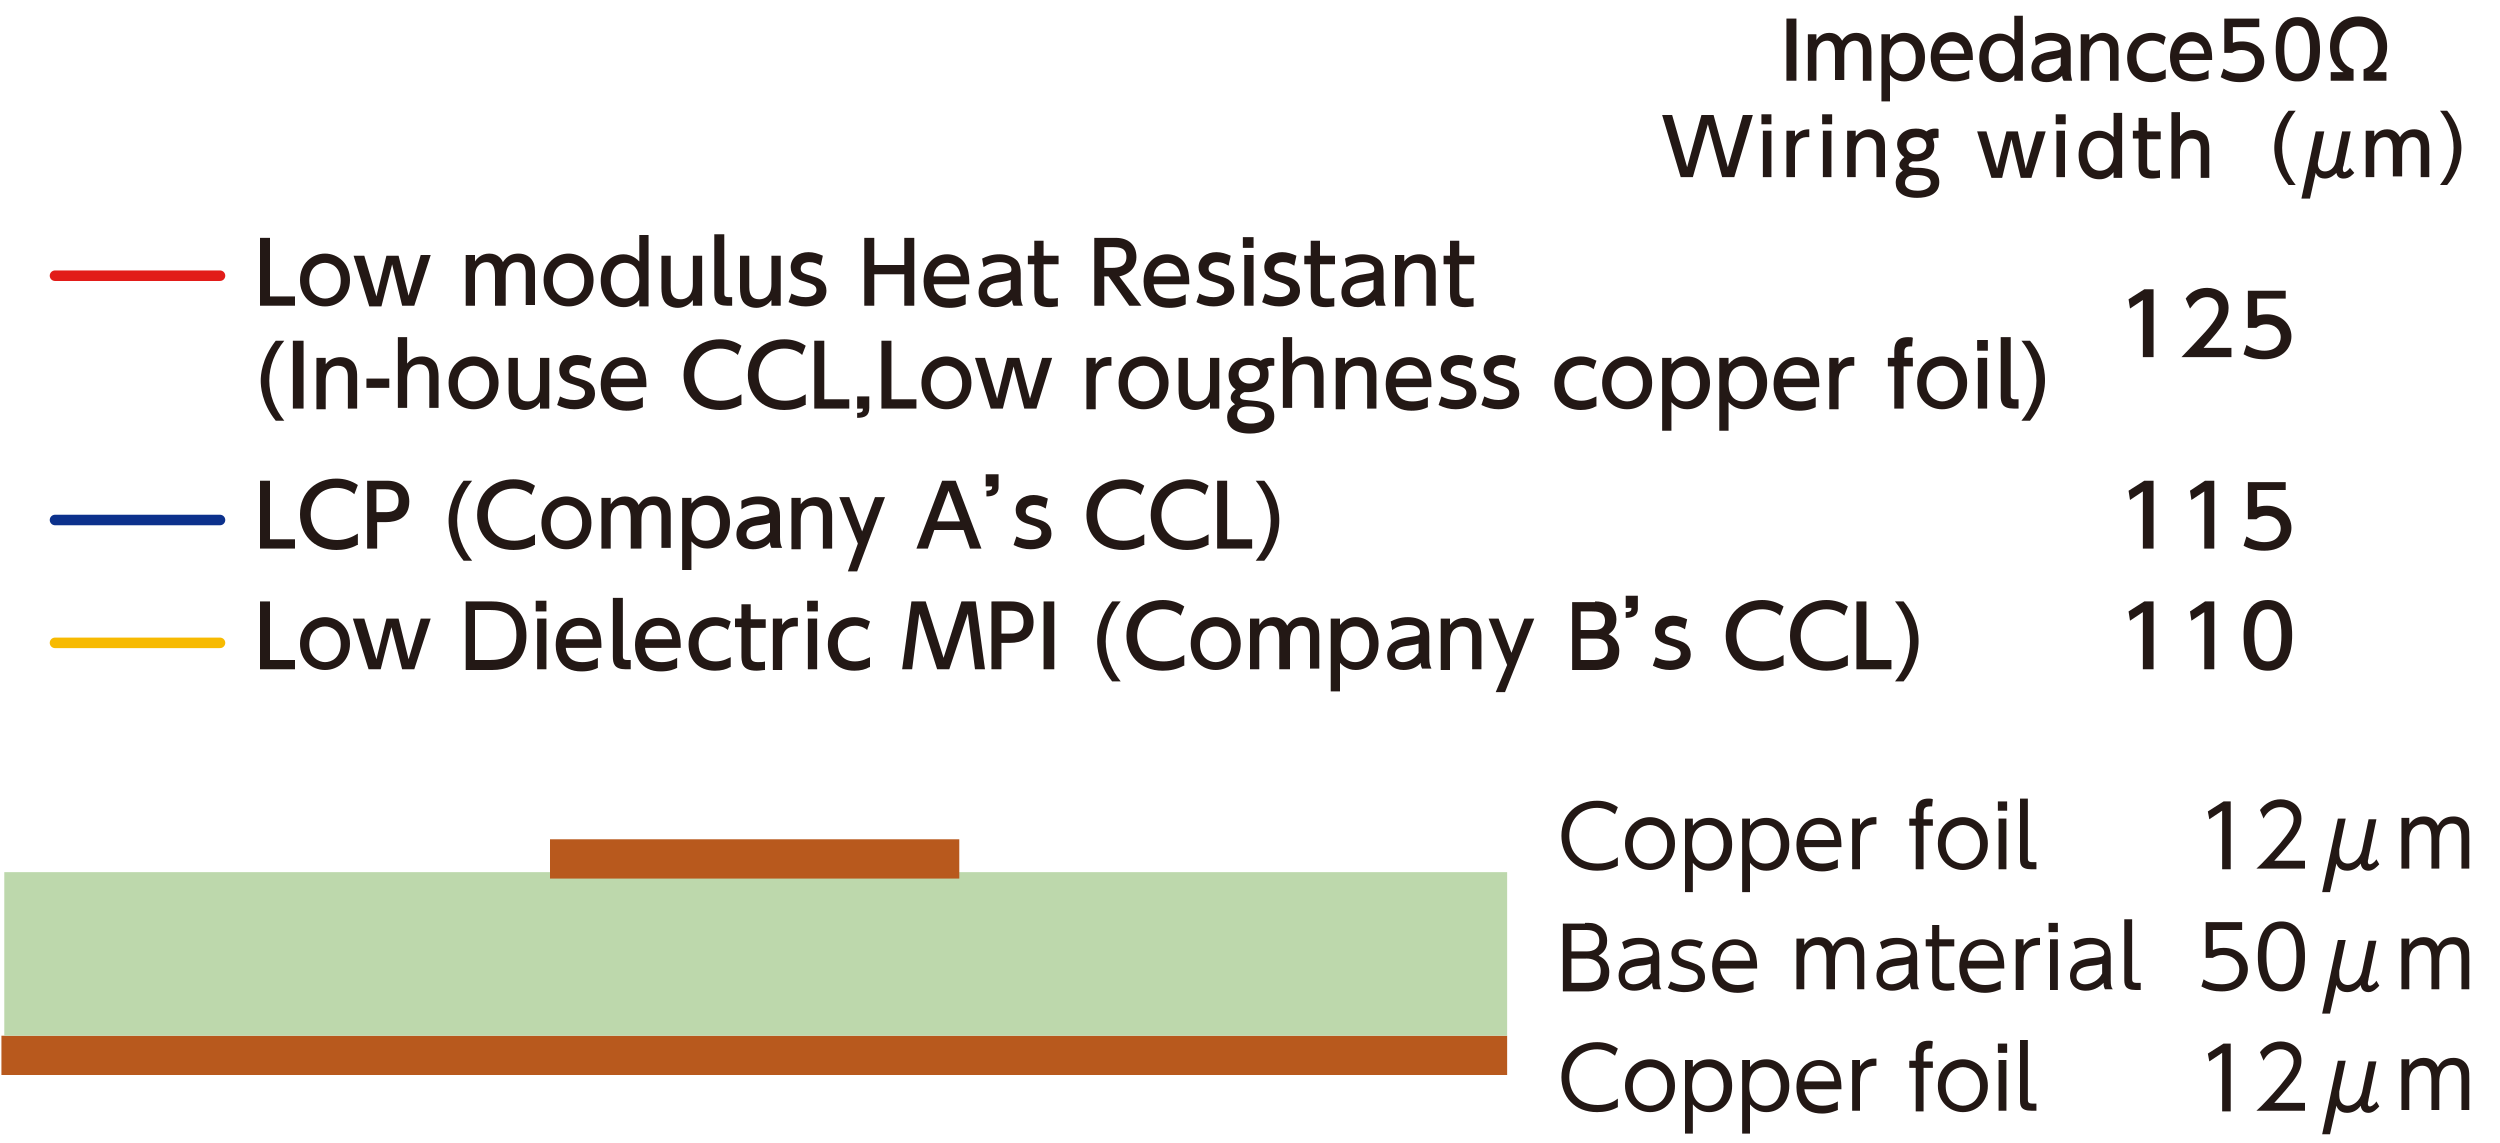 <svg enable-background="new 0 0 350 160" viewBox="0 0 350 160" xmlns="http://www.w3.org/2000/svg"><path d="m.2 145h210.8v5.5h-210.8z" fill="#b8591d"/><path d="m.6 122.1h210.4v22.9h-210.4z" fill="#bdd8ac"/><path d="m77 117.5h57.3v5.5h-57.3z" fill="#b8591d"/><g fill="#231815"><path d="m37.8 33.3v8.2h3.5v1.3h-4.9v-9.5z"/><path d="m45.5 35.5c1.8 0 3.5 1.4 3.5 3.7s-1.6 3.7-3.5 3.7-3.5-1.4-3.5-3.7 1.7-3.7 3.5-3.7zm0 6.3c.9 0 2.2-.6 2.2-2.5s-1.3-2.5-2.2-2.5-2.2.6-2.2 2.5 1.4 2.5 2.2 2.5z"/><path d="m57.2 41.4 1.7-5.7h1.4l-2.3 7.1h-1.7l-1.4-5.8-1.5 5.9h-1.7l-2.2-7.1h1.5l1.7 5.7 1.4-5.7h1.7z"/><path d="m69.3 42.8v-4.1c0-.9-.1-2-1.2-2-.6 0-1.6.4-1.6 1.9v4.2h-1.3v-7.1h1.3v.9c.2-.3.8-1.1 2-1.1 1.3 0 1.8.9 1.9 1.2.6-.9 1.3-1.2 2.2-1.2 1 0 1.7.5 2 1.1.3.5.3 1.1.3 1.8v4.3h-1.3v-4.4c0-.9-.3-1.6-1.2-1.6-.6 0-1.6.3-1.6 2.1v4z"/><path d="m79.6 35.5c1.8 0 3.5 1.4 3.5 3.7s-1.6 3.7-3.5 3.7-3.5-1.4-3.5-3.7 1.7-3.7 3.5-3.7zm0 6.3c.9 0 2.2-.6 2.2-2.5s-1.3-2.5-2.2-2.5-2.2.6-2.2 2.5 1.4 2.5 2.2 2.5z"/><path d="m89.5 42c-.9 1-1.9 1-2.2 1-2 0-3.2-1.7-3.2-3.7 0-2.1 1.2-3.7 3.2-3.7 1.2 0 2 .8 2.2 1v-3.7h1.3v10h-1.3zm-2-5.2c-1.4 0-2 1.2-2 2.5 0 1.2.6 2.5 2 2.5.8 0 2-.4 2-2.5s-1.3-2.5-2-2.5z"/><path d="m98.3 35.7v7.1h-1.3v-.8c-.5.7-1.3 1.1-2.1 1.1-.9 0-1.7-.4-2-1.1-.2-.4-.3-1-.3-1.7v-4.5h1.3v4.4c0 1.1.4 1.7 1.4 1.7.6 0 1.7-.3 1.7-2.1v-4h1.3z"/><path d="m102.5 42.8h-.7c-1.6 0-1.8-.8-1.8-1.8v-8.2h1.4v8.2c0 .3 0 .6.6.6h.5z"/><path d="m109.3 35.7v7.1h-1.3v-.8c-.5.7-1.3 1.1-2.1 1.1-.9 0-1.7-.4-2-1.1-.2-.4-.3-1-.3-1.7v-4.5h1.3v4.4c0 1.1.4 1.7 1.4 1.7.6 0 1.7-.3 1.7-2.1v-4h1.3z"/><path d="m114.9 37.2c-.5-.3-.9-.5-1.6-.5-.5 0-1.2.2-1.2.9 0 .6.4.7 1.7 1.1 1.1.3 1.9.8 1.9 2 0 1.6-1.5 2.2-2.9 2.2-.8 0-1.6-.2-2.4-.6l.4-1.2c.6.3 1.2.5 2 .5 1.1 0 1.5-.5 1.5-1 0-.6-.4-.8-1.7-1.2-1.1-.3-1.9-.8-1.9-2 0-1.3 1.1-2.1 2.5-2.1.7 0 1.3.2 2 .5z"/><path d="m126.6 37.1v-3.8h1.4v9.5h-1.4v-4.4h-4.2v4.4h-1.4v-9.5h1.4v3.8z"/><path d="m130.7 39.7c.1 1.5 1 2.1 2.3 2.1 1.1 0 1.7-.3 2.2-.6v1.4c-.4.2-1.1.5-2.3.5-2.9 0-3.6-2.2-3.6-3.7 0-2.3 1.4-3.8 3.3-3.8.8 0 2.2.3 2.8 1.9.3.8.3 1.7.3 2.3h-5zm3.8-1c-.2-1.8-1.5-1.9-1.9-1.9-.8 0-1.8.5-1.9 1.9z"/><path d="m137.5 36.2c.6-.3 1.4-.6 2.4-.6s1.9.3 2.5.9c.4.5.5 1.1.5 1.8v3c0 .7.1 1.1.3 1.5h-1.3c-.1-.2-.2-.4-.2-.8-.5.6-1.3 1-2.4 1-1.4 0-2.3-.8-2.3-2.1 0-1.9 1.8-2.3 3.1-2.5s1.5-.2 1.5-.7c0-.6-.6-1-1.6-1s-1.7.3-2.3.7zm4 3c-.3.1-.7.2-1.4.3-1 .1-1.9.3-1.9 1.3 0 .6.4 1 1.1 1 .6 0 1.6-.3 2.2-1.3z"/><path d="m144.8 33.7h1.3v2.1h2.1v1.2h-2.1v3.7c0 .6 0 1.1 1 1.1.3 0 .8 0 1-.1v1.2c-.3 0-.7.1-1.2.1-2.1 0-2.1-1.2-2.1-2.3v-3.7h-.9v-1.2h.9z"/><path d="m156.2 33.3c1.7 0 2.9.9 2.9 2.7 0 1.1-.6 2.3-2.4 2.7l3.1 4.1h-1.7l-2.9-4.1h-.6v4.1h-1.4v-9.5zm-1.6 1.3v2.9h1.1c.9 0 2-.2 2-1.5s-.9-1.4-2-1.4z"/><path d="m161.5 39.7c.1 1.5 1 2.1 2.3 2.1 1.1 0 1.7-.3 2.2-.6v1.4c-.4.2-1.1.5-2.3.5-2.9 0-3.6-2.2-3.6-3.7 0-2.3 1.4-3.8 3.3-3.8.8 0 2.2.3 2.8 1.9.3.8.3 1.7.3 2.3h-5zm3.8-1c-.2-1.8-1.5-1.9-1.9-1.9-.8 0-1.8.5-1.9 1.9z"/><path d="m172 37.2c-.5-.3-.9-.5-1.6-.5-.5 0-1.2.2-1.2.9 0 .6.4.7 1.7 1.1 1.1.3 1.9.8 1.9 2 0 1.6-1.5 2.2-2.9 2.2-.8 0-1.6-.2-2.4-.6l.4-1.2c.6.3 1.2.5 2 .5 1.1 0 1.5-.5 1.5-1 0-.6-.4-.8-1.7-1.2-1.1-.3-1.9-.8-1.9-2 0-1.3 1.1-2.1 2.5-2.1.7 0 1.3.2 2 .5z"/><path d="m175.5 34.7h-1.5v-1.5h1.5zm0 8.1h-1.3v-7.1h1.3z"/><path d="m181.2 37.2c-.5-.3-.9-.5-1.6-.5-.5 0-1.2.2-1.2.9 0 .6.4.7 1.7 1.1 1.1.3 1.9.8 1.9 2 0 1.6-1.5 2.2-2.9 2.2-.8 0-1.6-.2-2.4-.6l.4-1.2c.6.3 1.2.5 2 .5 1.1 0 1.5-.5 1.5-1 0-.6-.4-.8-1.7-1.2-1.1-.3-1.9-.8-1.9-2 0-1.3 1.1-2.1 2.5-2.1.7 0 1.3.2 2 .5z"/><path d="m183.5 33.7h1.3v2.1h2.1v1.2h-2.1v3.7c0 .6 0 1.1 1 1.1.3 0 .8 0 1-.1v1.2c-.3 0-.7.1-1.2.1-2.1 0-2.1-1.2-2.1-2.3v-3.7h-.9v-1.2h.9z"/><path d="m188.3 36.2c.6-.3 1.4-.6 2.4-.6s1.9.3 2.5.9c.4.5.5 1.1.5 1.8v3c0 .7.1 1.1.3 1.5h-1.3c-.1-.2-.2-.4-.2-.8-.5.6-1.3 1-2.4 1-1.4 0-2.3-.8-2.3-2.1 0-1.9 1.8-2.3 3.1-2.5s1.5-.2 1.5-.7c0-.6-.6-1-1.6-1s-1.7.3-2.3.7zm4 3c-.3.1-.7.2-1.4.3-1 .1-1.9.3-1.9 1.3 0 .6.4 1 1.1 1 .6 0 1.6-.3 2.2-1.3z"/><path d="m195.3 42.8v-7.1h1.3v.9c.5-.7 1.3-1 2.1-1 1.1 0 1.8.6 2 1.1.3.6.3 1.2.3 1.7v4.4h-1.3v-4.4c0-.8-.2-1.6-1.4-1.6-.7 0-1.7.4-1.7 2.1v4h-1.3z"/><path d="m203 33.7h1.3v2.1h2.1v1.2h-2.1v3.7c0 .6 0 1.1 1 1.1.3 0 .8 0 1-.1v1.2c-.3 0-.7.1-1.2.1-2.1 0-2.1-1.2-2.1-2.3v-3.7h-.9v-1.2h.9z"/><path d="m39.8 47.7c-1.3 1.6-2.1 3.5-2.1 5.6 0 2 .8 4 2.1 5.6h-1.2c-2-2.5-2.1-4.9-2.1-5.6s.1-3 2.1-5.6z"/><path d="m42.5 47.7v9.5h-1.5v-9.5z"/><path d="m44.3 57.2v-7.1h1.3v.9c.5-.7 1.3-1 2.1-1 1.1 0 1.8.6 2 1.1.3.6.3 1.2.3 1.7v4.4h-1.3v-4.4c0-.8-.2-1.6-1.4-1.6-.7 0-1.7.4-1.7 2.1v4h-1.3z"/><path d="m54.5 53v1.3h-3.2v-1.3z"/><path d="m55.7 57.2v-10h1.3v3.7c.4-.5 1-1 2.1-1 1 0 1.7.5 2 1.1.2.5.3 1.1.3 1.7v4.4h-1.3v-4.4c0-1-.3-1.7-1.4-1.7-.6 0-1.7.3-1.7 2.1v4h-1.3z"/><path d="m66.3 49.9c1.8 0 3.5 1.4 3.5 3.7s-1.6 3.7-3.5 3.7-3.5-1.4-3.5-3.7 1.7-3.7 3.5-3.7zm0 6.3c.9 0 2.2-.6 2.2-2.5s-1.3-2.5-2.2-2.5-2.2.6-2.2 2.5 1.3 2.5 2.2 2.5z"/><path d="m76.9 50.1v7.1h-1.3v-.9c-.5.7-1.3 1.1-2.1 1.1-.9 0-1.7-.4-2-1.1-.2-.4-.3-1-.3-1.7v-4.5h1.3v4.4c0 1.1.4 1.7 1.4 1.7.6 0 1.7-.3 1.7-2.1v-4z"/><path d="m82.5 51.6c-.5-.3-.9-.5-1.6-.5-.5 0-1.2.2-1.2.9 0 .6.4.7 1.7 1.1 1.1.3 1.9.8 1.9 2 0 1.6-1.5 2.2-2.9 2.2-.8 0-1.6-.2-2.4-.6l.4-1.2c.6.3 1.2.5 2 .5 1.1 0 1.5-.5 1.5-1 0-.6-.4-.8-1.7-1.2-1.1-.3-1.9-.8-1.9-2 0-1.3 1.1-2.1 2.5-2.1.7 0 1.3.2 2 .5z"/><path d="m85.5 54.1c.1 1.5 1 2.1 2.3 2.1 1.1 0 1.7-.3 2.2-.6v1.4c-.4.2-1.1.5-2.3.5-2.9 0-3.6-2.2-3.6-3.7 0-2.3 1.4-3.8 3.3-3.8.8 0 2.2.3 2.8 1.9.3.8.3 1.7.3 2.3h-5zm3.8-1.1c-.2-1.8-1.5-1.9-1.9-1.9-.8 0-1.8.5-1.9 1.9z"/><path d="m103.7 56.7c-.9.5-1.9.7-2.9.7-3.3 0-5.1-2.3-5.1-4.9 0-3.1 2.3-5 5.1-5 1.1 0 2.1.3 3 .9l-.5 1.3c-.5-.5-1.4-.9-2.5-.9-2.3 0-3.6 1.7-3.6 3.7 0 1.8 1.1 3.6 3.7 3.6 1.2 0 2.1-.4 2.9-.9v1.5z"/><path d="m112.7 56.7c-.9.5-1.9.7-2.9.7-3.3 0-5.1-2.3-5.1-4.9 0-3.1 2.3-5 5.1-5 1.1 0 2.1.3 3 .9l-.5 1.3c-.5-.5-1.4-.9-2.5-.9-2.3 0-3.6 1.7-3.6 3.7 0 1.8 1.1 3.6 3.7 3.6 1.2 0 2.1-.4 2.9-.9v1.5z"/><path d="m115.4 47.7v8.2h3.5v1.3h-4.9v-9.5z"/><path d="m121.7 55.5v1.6c0 1.1-.6 1.4-1.7 1.4v-.7c.8 0 .8-.3.8-.6h-.8v-1.7z"/><path d="m124.8 47.7v8.2h3.5v1.3h-4.9v-9.5z"/><path d="m132.5 49.9c1.8 0 3.5 1.4 3.5 3.7s-1.6 3.7-3.5 3.7-3.5-1.4-3.5-3.7 1.7-3.7 3.5-3.7zm0 6.3c.9 0 2.2-.6 2.2-2.5s-1.3-2.5-2.2-2.5-2.2.6-2.2 2.5 1.4 2.5 2.2 2.5z"/><path d="m144.2 55.8 1.7-5.7h1.4l-2.2 7.1h-1.7l-1.5-5.9-1.5 5.9h-1.7l-2.2-7.1h1.4l1.7 5.7 1.4-5.7h1.7z"/><path d="m152.1 57.2v-7.1h1.3v.9c.5-.8 1.2-1.1 2.2-1v1.2c-1.3-.1-2.2.5-2.2 2.1v4h-1.3z"/><path d="m160.1 49.9c1.8 0 3.5 1.4 3.5 3.7s-1.6 3.7-3.5 3.7-3.5-1.4-3.5-3.7 1.6-3.7 3.5-3.7zm0 6.3c.9 0 2.2-.6 2.2-2.5s-1.3-2.5-2.2-2.5-2.2.6-2.2 2.5 1.3 2.5 2.2 2.5z"/><path d="m170.7 50.1v7.1h-1.3v-.9c-.5.7-1.3 1.1-2.1 1.1-.9 0-1.7-.4-2-1.1-.2-.4-.3-1-.3-1.7v-4.5h1.3v4.4c0 1.1.4 1.7 1.4 1.7.6 0 1.7-.3 1.7-2.1v-4z"/><path d="m178.4 51.2c-.1 0-.2 0-.3 0-.4 0-.6.1-.7.2.2.3.2.7.2 1.1 0 1.8-1.6 2.4-2.8 2.4-.3 0-.5 0-.6 0-.4.2-.6.4-.6.6s.1.3.3.4c.3.1.7.1 1.6.2 1.4.1 2.9.4 2.9 2.2s-1.8 2.4-3.4 2.4c-2.4 0-3.2-1.1-3.2-2.3 0-.6.2-1.3 1.1-1.8-.2-.2-.6-.4-.6-.9s.3-.9.7-1.2c-.8-.5-1-1.3-1-2 0-1.4 1.2-2.4 2.8-2.4.6 0 1.2.2 1.7.4.4-.3.8-.4 1.3-.4.3 0 .4 0 .6.1zm-3.7 5.7c-.7 0-1.5.2-1.5 1.2s1.3 1.2 1.9 1.2c1.1 0 2-.4 2-1.2 0-.9-.8-1.2-2.4-1.2zm-1.3-4.5c0 .7.6 1.3 1.5 1.3s1.5-.5 1.5-1.3c0-.7-.5-1.3-1.5-1.3-1.1 0-1.5.6-1.5 1.3z"/><path d="m179.6 57.2v-10h1.3v3.7c.4-.5 1-1 2.1-1 1 0 1.7.5 2 1.1.2.5.3 1.1.3 1.7v4.4h-1.3v-4.4c0-1-.3-1.7-1.4-1.7-.6 0-1.7.3-1.7 2.1v4h-1.3z"/><path d="m187 57.2v-7.1h1.3v.9c.5-.7 1.3-1 2.1-1 1.1 0 1.8.6 2 1.1.3.6.3 1.2.3 1.7v4.4h-1.3v-4.4c0-.8-.2-1.6-1.4-1.6-.7 0-1.7.4-1.7 2.1v4h-1.3z"/><path d="m195.4 54.1c.1 1.5 1 2.1 2.3 2.1 1.1 0 1.7-.3 2.2-.6v1.4c-.4.2-1.1.5-2.3.5-2.9 0-3.6-2.2-3.6-3.7 0-2.3 1.4-3.8 3.3-3.8.8 0 2.2.3 2.8 1.9.3.8.3 1.7.3 2.3h-5zm3.8-1.1c-.2-1.8-1.5-1.9-1.9-1.9-.8 0-1.8.5-1.9 1.9z"/><path d="m205.9 51.6c-.5-.3-.9-.5-1.6-.5-.5 0-1.2.2-1.2.9 0 .6.4.7 1.7 1.1 1.1.3 1.9.8 1.9 2 0 1.6-1.5 2.2-2.9 2.2-.8 0-1.6-.2-2.4-.6l.4-1.2c.6.3 1.2.5 2 .5 1.1 0 1.5-.5 1.5-1 0-.6-.4-.8-1.7-1.2-1.1-.3-1.9-.8-1.9-2 0-1.3 1.1-2.1 2.5-2.1.7 0 1.3.2 2 .5z"/><path d="m211.9 51.6c-.5-.3-.9-.5-1.6-.5-.5 0-1.2.2-1.2.9 0 .6.4.7 1.7 1.1 1.1.3 1.9.8 1.9 2 0 1.6-1.5 2.2-2.9 2.2-.8 0-1.6-.2-2.4-.6l.4-1.2c.6.3 1.2.5 2 .5 1.1 0 1.5-.5 1.5-1 0-.6-.4-.8-1.7-1.2-1.1-.3-1.9-.8-1.9-2 0-1.3 1.1-2.1 2.5-2.1.7 0 1.3.2 2 .5z"/><path d="m223.4 56.9c-.5.3-1.2.5-2.1.5-2.4 0-3.7-1.6-3.7-3.7 0-2.3 1.6-3.8 3.7-3.8 1.2 0 1.9.5 2.2.6l-.4 1.2c-.2-.2-.8-.6-1.7-.6-1.3 0-2.4.9-2.4 2.5 0 1.4.7 2.5 2.4 2.5 1.1 0 1.8-.5 2.1-.6v1.4z"/><path d="m227.8 49.9c1.8 0 3.5 1.4 3.5 3.7s-1.6 3.7-3.5 3.7-3.5-1.4-3.5-3.7 1.7-3.7 3.5-3.7zm0 6.3c.9 0 2.2-.6 2.2-2.5s-1.3-2.5-2.2-2.5-2.2.6-2.2 2.5 1.4 2.5 2.2 2.5z"/><path d="m234 51c.9-1.1 1.9-1.1 2.2-1.1 2 0 3.2 1.7 3.2 3.7s-1.2 3.7-3.2 3.7c-1.3 0-2-.8-2.2-1v4h-1.3v-10.2h1.3zm2 5.2c1.4 0 2-1.2 2-2.5s-.6-2.5-2-2.5c-.7 0-2 .4-2 2.5s1.2 2.5 2 2.5z"/><path d="m242 51c.9-1.1 1.9-1.1 2.2-1.1 2 0 3.2 1.7 3.2 3.7s-1.2 3.7-3.2 3.7c-1.3 0-2-.8-2.2-1v4h-1.3v-10.2h1.3zm2 5.2c1.4 0 2-1.2 2-2.5s-.6-2.5-2-2.5c-.7 0-2 .4-2 2.5s1.2 2.5 2 2.5z"/><path d="m249.7 54.1c.1 1.5 1 2.1 2.3 2.1 1.1 0 1.7-.3 2.2-.6v1.4c-.4.2-1.1.5-2.3.5-2.9 0-3.6-2.2-3.6-3.7 0-2.3 1.4-3.8 3.3-3.8.8 0 2.2.3 2.8 1.9.3.8.3 1.7.3 2.3h-5zm3.7-1.1c-.2-1.8-1.5-1.9-1.9-1.9-.8 0-1.8.5-1.9 1.9z"/><path d="m256.1 57.2v-7.1h1.3v.9c.5-.8 1.2-1.1 2.2-1v1.2c-1.3-.1-2.2.5-2.2 2.1v4h-1.3z"/><path d="m267.8 50.1v1.2h-1.3v5.9h-1.3v-5.9h-.9v-1.2h.9v-.8c0-.7 0-2.1 1.9-2.1.3 0 .6 0 .7.1l-.1 1.2c-.1 0-.2 0-.3 0-.8 0-.8.5-.8.9v.7z"/><path d="m271.9 49.9c1.8 0 3.5 1.4 3.5 3.7s-1.6 3.7-3.5 3.7-3.5-1.4-3.5-3.7 1.7-3.7 3.5-3.7zm0 6.3c.9 0 2.2-.6 2.2-2.5s-1.3-2.5-2.2-2.5-2.2.6-2.2 2.5 1.4 2.5 2.2 2.5z"/><path d="m278.3 49.1h-1.5v-1.5h1.5zm-.1 8.1h-1.3v-7.1h1.3z"/><path d="m282.6 57.2h-.7c-1.6 0-1.8-.8-1.8-1.8v-8.2h1.4v8.1c0 .3 0 .6.6.6h.5z"/><path d="m284.2 47.7c2.1 2.5 2.1 4.9 2.1 5.6s-.1 3.1-2.1 5.6h-1.2c1.3-1.6 2.1-3.5 2.1-5.6 0-2-.8-4-2.1-5.6z"/><path d="m37.8 67.3v8.2h3.5v1.3h-4.9v-9.5z"/><path d="m50 76.3c-.9.5-1.9.7-2.9.7-3.3 0-5.1-2.3-5.1-5 0-3.1 2.3-5 5.1-5 1.1 0 2.1.3 3 .9l-.5 1.3c-.5-.5-1.4-.9-2.5-.9-2.3 0-3.6 1.7-3.6 3.7 0 1.8 1.1 3.6 3.7 3.6 1.2 0 2.1-.4 2.9-.9v1.6z"/><path d="m54.2 67.3c1.8 0 3.1 1 3.1 2.9 0 2.3-1.7 2.9-3.3 2.9h-1.2v3.7h-1.4v-9.5zm-.4 4.4c.8 0 2 0 2-1.6s-1.2-1.6-2-1.6h-1.1v3.2z"/><path d="m66.1 67.3c-1.3 1.6-2.1 3.5-2.1 5.6 0 2 .8 4 2.1 5.6h-1.2c-2-2.5-2.1-4.9-2.1-5.6s.1-3 2.1-5.6z"/><path d="m74.8 76.3c-.9.5-1.9.7-2.9.7-3.3 0-5.1-2.3-5.1-4.9 0-3.1 2.3-5 5.1-5 1.1 0 2.1.3 3 .9l-.5 1.3c-.5-.5-1.4-.9-2.5-.9-2.3 0-3.6 1.7-3.6 3.7 0 1.8 1.1 3.6 3.7 3.6 1.2 0 2.1-.4 2.9-.9v1.5z"/><path d="m79.3 69.5c1.8 0 3.5 1.4 3.5 3.7s-1.6 3.7-3.5 3.7-3.5-1.4-3.5-3.7 1.7-3.7 3.5-3.7zm0 6.2c.9 0 2.2-.6 2.2-2.5s-1.3-2.5-2.2-2.5-2.2.6-2.2 2.5c0 2 1.3 2.5 2.2 2.5z"/><path d="m88.3 76.8v-4.1c0-.9-.1-2-1.2-2-.6 0-1.6.4-1.6 1.9v4.2h-1.3v-7.1h1.3v.9c.2-.3.8-1.1 2-1.1 1.3 0 1.8.9 1.9 1.2.6-.9 1.3-1.2 2.2-1.2 1 0 1.7.5 2 1.1.3.5.3 1.1.3 1.8v4.3h-1.3v-4.4c0-.9-.3-1.6-1.2-1.6-.6 0-1.6.3-1.6 2.1v4z"/><path d="m96.8 70.5c.9-1.1 1.9-1.1 2.2-1.1 2 0 3.2 1.7 3.2 3.7 0 2.1-1.2 3.7-3.2 3.7-1.3 0-2-.8-2.2-1v4h-1.3v-10.1h1.3zm2 5.2c1.4 0 2-1.2 2-2.5s-.6-2.5-2-2.5c-.7 0-2 .4-2 2.5s1.2 2.5 2 2.5z"/><path d="m103.8 70.1c.6-.3 1.4-.6 2.4-.6s1.9.3 2.5.9c.4.5.5 1.1.5 1.8v3c0 .7.1 1.1.3 1.5h-1.5c-.1-.2-.2-.4-.2-.8-.5.6-1.3 1-2.4 1-1.4 0-2.3-.8-2.3-2.1 0-1.9 1.8-2.3 3.1-2.5s1.5-.2 1.5-.7c0-.6-.6-1-1.6-1s-1.7.3-2.3.7zm4 3.1c-.3.1-.7.2-1.4.3-1 .1-1.9.3-1.9 1.3 0 .6.4 1 1.1 1 .6 0 1.6-.3 2.2-1.3z"/><path d="m110.8 76.8v-7.1h1.3v.9c.5-.7 1.3-1 2.1-1 1.1 0 1.8.6 2 1.1.3.6.3 1.2.3 1.7v4.4h-1.3v-4.4c0-.8-.2-1.6-1.4-1.6-.7 0-1.7.4-1.7 2.1v4h-1.3z"/><path d="m120.1 76.1-2.6-6.5h1.4l1.8 4.8 1.8-4.8h1.4l-3.9 10.4h-1.3z"/><path d="m130.8 74.2-.9 2.6h-1.6l3.6-9.5h1.9l3.6 9.5h-1.6l-.9-2.6zm3.6-1.2-1.6-4.3-1.6 4.3z"/><path d="m139.8 66.5v1.7c0 1.2-1.1 1.3-1.7 1.3v-.8c.8 0 .8-.3.8-.6h-.9v-1.7h1.8z"/><path d="m146.4 71.2c-.5-.3-.9-.5-1.6-.5-.5 0-1.2.2-1.2.9 0 .6.4.7 1.7 1.1 1.1.3 1.9.8 1.9 2 0 1.6-1.5 2.2-2.9 2.2-.8 0-1.6-.2-2.4-.6l.4-1.2c.6.3 1.2.5 2 .5 1.1 0 1.5-.5 1.5-1 0-.6-.4-.8-1.7-1.2-1.1-.3-1.9-.8-1.9-2 0-1.3 1.1-2.1 2.5-2.1.7 0 1.3.2 2 .5z"/><path d="m160.1 76.3c-.9.5-1.9.7-2.9.7-3.3 0-5.1-2.3-5.1-4.9 0-3.1 2.3-5 5.1-5 1.1 0 2.1.3 3 .9l-.5 1.3c-.5-.5-1.4-.9-2.5-.9-2.3 0-3.6 1.7-3.6 3.7 0 1.8 1.1 3.6 3.7 3.6 1.2 0 2.1-.4 2.9-.9v1.5z"/><path d="m169.1 76.3c-.9.5-1.9.7-2.9.7-3.3 0-5.1-2.3-5.1-4.9 0-3.1 2.3-5 5.1-5 1.1 0 2.1.3 3 .9l-.5 1.3c-.5-.5-1.4-.9-2.5-.9-2.3 0-3.6 1.7-3.6 3.7 0 1.8 1.1 3.6 3.7 3.6 1.2 0 2.1-.4 2.9-.9v1.5z"/><path d="m171.8 67.3v8.2h3.5v1.3h-4.9v-9.5z"/><path d="m177 67.3c2.1 2.5 2.1 4.9 2.1 5.6s-.1 3.1-2.1 5.6h-1.2c1.3-1.6 2.1-3.5 2.1-5.6 0-2-.8-4-2.1-5.6z"/><path d="m37.8 84.2v8.2h3.5v1.3h-4.9v-9.5z"/><path d="m45.5 86.4c1.8 0 3.5 1.4 3.5 3.7s-1.6 3.7-3.5 3.7-3.5-1.4-3.5-3.7 1.7-3.7 3.5-3.7zm0 6.3c.9 0 2.2-.6 2.2-2.5s-1.3-2.5-2.2-2.5-2.2.6-2.2 2.5 1.4 2.5 2.2 2.5z"/><path d="m57.2 92.3 1.7-5.7h1.4l-2.3 7.1h-1.7l-1.5-5.9-1.5 5.9h-1.7l-2.2-7.1h1.6l1.7 5.7 1.4-5.7h1.7z"/><path d="m65.1 84.2h3.8c3.5 0 4.8 2.2 4.8 4.8 0 1.9-.7 4.8-4.8 4.8h-3.7v-9.6zm1.4 8.2h2.1c1.8 0 3.7-.5 3.7-3.5 0-3.1-2-3.5-3.7-3.5h-2.1z"/><path d="m76.6 85.6h-1.6v-1.5h1.5v1.5zm-.1 8.1h-1.3v-7.1h1.3z"/><path d="m79.2 90.6c.1 1.5 1 2.1 2.3 2.1 1.1 0 1.7-.3 2.2-.6v1.4c-.4.2-1.1.5-2.3.5-2.9 0-3.6-2.2-3.6-3.7 0-2.3 1.4-3.8 3.3-3.8.8 0 2.2.3 2.8 1.9.3.8.3 1.7.3 2.3h-5zm3.8-1.1c-.2-1.8-1.5-1.9-1.9-1.9-.8 0-1.8.5-1.9 1.9z"/><path d="m88.3 93.7h-.7c-1.6 0-1.8-.8-1.8-1.8v-8.2h1.4v8.1c0 .3 0 .6.6.6h.5z"/><path d="m90.3 90.6c.1 1.5 1 2.1 2.3 2.1 1.1 0 1.7-.3 2.2-.6v1.4c-.4.2-1.1.5-2.3.5-2.9 0-3.6-2.2-3.6-3.7 0-2.3 1.4-3.8 3.3-3.8.8 0 2.2.3 2.8 1.9.3.8.3 1.7.3 2.3h-5zm3.8-1.1c-.2-1.8-1.5-1.9-1.9-1.9-.8 0-1.8.5-1.9 1.9z"/><path d="m102.2 93.4c-.5.3-1.2.5-2.1.5-2.4 0-3.7-1.6-3.7-3.7 0-2.3 1.6-3.8 3.7-3.8 1.2 0 1.9.5 2.2.6l-.4 1.2c-.2-.2-.8-.6-1.7-.6-1.3 0-2.4.9-2.4 2.5 0 1.4.7 2.5 2.4 2.5 1.1 0 1.8-.5 2.1-.6v1.4z"/><path d="m103.8 84.6h1.3v2.1h2.1v1.2h-2.1v3.7c0 .6 0 1.1 1 1.1.3 0 .8 0 1-.1v1.2c-.3 0-.7.1-1.2.1-2.1 0-2.1-1.2-2.1-2.3v-3.8h-.9v-1.2h.9z"/><path d="m108.2 93.7v-7.1h1.3v.9c.5-.8 1.2-1.1 2.2-1v1.2c-1.3-.1-2.2.5-2.2 2.1v4h-1.3z"/><path d="m114.5 85.6h-1.5v-1.5h1.5zm-.1 8.1h-1.3v-7.1h1.3z"/><path d="m121.7 93.4c-.5.3-1.2.5-2.1.5-2.4 0-3.7-1.6-3.7-3.7 0-2.3 1.6-3.8 3.7-3.8 1.2 0 1.9.5 2.2.6l-.4 1.2c-.2-.2-.8-.6-1.7-.6-1.3 0-2.4.9-2.4 2.5 0 1.4.7 2.5 2.4 2.5 1.1 0 1.8-.5 2.1-.6v1.4z"/><path d="m132.9 93.7h-1.7l-2.5-7.8-1 7.8h-1.4l1.3-9.5h2l2.5 7.9 2.5-7.9h2l1.3 9.5h-1.4l-1-7.8z"/><path d="m141.6 84.2c1.8 0 3.1 1 3.1 2.9 0 2.3-1.7 2.9-3.3 2.9h-1.2v3.7h-1.4v-9.5zm-.3 4.5c.8 0 2 0 2-1.6s-1.2-1.6-2-1.6h-1.1v3.2z"/><path d="m147.6 84.2v9.5h-1.5v-9.5z"/><path d="m156.9 84.2c-1.3 1.6-2.1 3.5-2.1 5.6 0 2 .8 4 2.1 5.6h-1.2c-2-2.5-2.1-4.9-2.1-5.6s.1-3 2.1-5.6z"/><path d="m165.7 93.2c-.9.5-1.9.7-2.9.7-3.3 0-5.1-2.3-5.1-4.9 0-3.1 2.3-5 5.1-5 1.1 0 2.1.3 3 .9l-.5 1.3c-.5-.5-1.4-.9-2.5-.9-2.3 0-3.6 1.7-3.6 3.7 0 1.8 1.1 3.6 3.7 3.6 1.2 0 2.1-.4 2.9-.9v1.5z"/><path d="m170.2 86.4c1.8 0 3.5 1.4 3.5 3.7s-1.6 3.7-3.5 3.7-3.5-1.4-3.5-3.7 1.6-3.7 3.5-3.7zm0 6.3c.9 0 2.2-.6 2.2-2.5s-1.3-2.5-2.2-2.5-2.2.6-2.2 2.5 1.3 2.5 2.2 2.5z"/><path d="m179.1 93.7v-4.1c0-.9-.1-2-1.2-2-.6 0-1.6.4-1.6 1.9v4.2h-1.3v-7.1h1.3v.9c.2-.3.8-1.1 2-1.1 1.3 0 1.8.9 1.9 1.2.6-.9 1.3-1.2 2.2-1.2 1 0 1.7.5 2 1.1.3.5.3 1.1.3 1.8v4.3h-1.3v-4.4c0-.9-.3-1.6-1.2-1.6-.6 0-1.6.3-1.6 2.1v4z"/><path d="m187.6 87.5c.9-1.1 1.9-1.1 2.2-1.1 2 0 3.2 1.7 3.2 3.7 0 2.1-1.2 3.7-3.2 3.7-1.3 0-2-.8-2.2-1v4h-1.3v-10.2h1.3zm2.1 5.2c1.4 0 2-1.2 2-2.5s-.6-2.5-2-2.5c-.7 0-2 .4-2 2.5-.1 2 1.2 2.5 2 2.5z"/><path d="m194.7 87c.6-.3 1.4-.6 2.4-.6s1.9.3 2.5.9c.4.5.5 1.1.5 1.8v3c0 .7.1 1.1.3 1.5h-1.3c-.1-.2-.2-.4-.2-.8-.5.6-1.3 1-2.4 1-1.4 0-2.3-.8-2.3-2.1 0-1.9 1.8-2.3 3.1-2.5s1.5-.2 1.5-.7c0-.6-.6-1-1.6-1s-1.7.3-2.3.7zm3.9 3.1c-.3.1-.7.2-1.4.3-1 .1-1.9.3-1.9 1.3 0 .6.4 1 1.1 1 .6 0 1.6-.3 2.2-1.3z"/><path d="m201.7 93.7v-7.1h1.3v.9c.5-.7 1.3-1 2.1-1 1.1 0 1.8.6 2 1.1.3.6.3 1.2.3 1.7v4.4h-1.3v-4.4c0-.8-.2-1.6-1.4-1.6-.7 0-1.7.4-1.7 2.1v4h-1.3z"/><path d="m211 93.1-2.6-6.5h1.4l1.8 4.8 1.8-4.8h1.4l-4.1 10.3h-1.3z"/><path d="m223.3 84.2c.7 0 1.2.1 1.6.3.8.3 1.4 1.1 1.4 2.2 0 1.3-.7 1.8-1.1 2.1.4.2 1.5.8 1.5 2.3 0 2.7-2.5 2.7-3.4 2.7h-3.2v-9.5h3.2zm-2 1.3v2.7h1.9c.7 0 1.5-.2 1.5-1.3 0-1.3-1.2-1.3-1.8-1.3h-1.6zm0 3.9v3h1.8c.8 0 2-.1 2-1.5 0-1.5-1.3-1.5-1.7-1.5z"/><path d="m229.3 83.5v1.7c0 1.2-1.1 1.3-1.7 1.3v-.8c.8 0 .8-.3.8-.6h-.8v-1.7h1.7z"/><path d="m235.9 88.1c-.5-.3-.9-.5-1.6-.5-.5 0-1.2.2-1.2.9 0 .6.4.7 1.7 1.1 1.1.3 1.9.8 1.9 2 0 1.6-1.5 2.2-2.9 2.2-.8 0-1.6-.2-2.4-.6l.4-1.2c.6.3 1.2.5 2 .5 1.1 0 1.5-.5 1.5-1 0-.6-.4-.8-1.7-1.2-1.1-.3-1.9-.8-1.9-2 0-1.3 1.1-2.1 2.5-2.1.7 0 1.3.2 2 .5z"/><path d="m249.6 93.2c-.9.5-1.9.7-2.9.7-3.3 0-5.1-2.3-5.1-4.9 0-3.1 2.3-5 5.1-5 1.1 0 2.1.3 3 .9l-.5 1.3c-.5-.5-1.4-.9-2.5-.9-2.3 0-3.6 1.7-3.6 3.7 0 1.8 1.1 3.6 3.7 3.6 1.2 0 2.1-.4 2.9-.9v1.5z"/><path d="m258.6 93.2c-.9.5-1.9.7-2.9.7-3.3 0-5.1-2.3-5.1-4.9 0-3.1 2.3-5 5.1-5 1.1 0 2.1.3 3 .9l-.5 1.3c-.5-.5-1.4-.9-2.5-.9-2.3 0-3.6 1.7-3.6 3.7 0 1.8 1.1 3.6 3.7 3.6 1.2 0 2.1-.4 2.9-.9v1.5z"/><path d="m261.3 84.2v8.2h3.5v1.3h-4.9v-9.5z"/><path d="m266.5 84.2c2.1 2.5 2.1 4.9 2.1 5.6s-.1 3.1-2.1 5.6h-1.2c1.3-1.6 2.1-3.5 2.1-5.6 0-2-.8-4-2.1-5.6z"/><path d="m300.2 40.5h1.3v9.5h-1.5v-8l-1.8 1.2-.2-1.3z"/><path d="m312.4 48.7v1.3h-7c1-1 2.1-2.2 3.4-3.6 1.5-1.7 1.8-2.4 1.8-3.2 0-.9-.6-1.6-1.6-1.6-1.4 0-2.1 1.3-2.4 1.6l-.6-1.4c.7-1 1.8-1.5 3-1.5 1.4 0 3 .8 3 2.8 0 1.4-.6 2.4-3.5 5.6z"/><path d="m320 41.8h-4v2.4c.3-.1.7-.2 1.4-.2 2 0 3.4 1.4 3.4 3.1 0 1.5-1.1 3.2-3.8 3.2-1.1 0-2-.2-2.9-.7l.4-1.3c.8.5 1.6.8 2.5.8 1.8 0 2.3-1.1 2.3-1.9 0-1.1-.9-1.8-2-1.8-.5 0-1 .1-1.4.5h-1.2v-5.2h5.3z"/><path d="m300.2 67.3h1.3v9.5h-1.5v-8l-1.8 1.2-.2-1.3z"/><path d="m308.7 67.3h1.3v9.5h-1.4v-8l-1.8 1.2-.2-1.3z"/><path d="m320 68.6h-4v2.4c.3-.1.7-.2 1.4-.2 2 0 3.4 1.4 3.4 3.1 0 1.5-1.1 3.2-3.8 3.2-1.1 0-2-.2-2.9-.7l.4-1.3c.8.5 1.6.8 2.5.8 1.8 0 2.3-1.1 2.3-1.9 0-1.1-.9-1.8-2-1.8-.5 0-1 .1-1.4.5h-1.2v-5.2h5.3z"/><path d="m300.2 84.2h1.3v9.5h-1.5v-8l-1.8 1.2-.2-1.3z"/><path d="m308.7 84.2h1.3v9.5h-1.4v-8l-1.8 1.2-.2-1.3z"/><path d="m314.1 88.9c0-.9 0-4.9 3.4-4.9s3.4 4 3.4 4.9 0 5-3.4 5-3.4-4-3.4-5zm5.3 0c0-1.8-.3-3.6-1.9-3.6s-1.9 1.8-1.9 3.6c0 1.9.4 3.7 1.9 3.7 1.6 0 1.9-1.8 1.9-3.7z"/><path d="m226.5 121.2c-.9.5-1.9.7-2.9.7-3.2 0-5-2.2-5-4.9 0-3.1 2.3-4.9 5-4.9 1.1 0 2 .3 2.9.9l-.4 1c-.3-.2-1.1-.9-2.5-.9-2.4 0-3.9 1.8-3.9 3.9 0 1.9 1.1 3.9 4 3.9 1.6 0 2.4-.6 2.8-.9z"/><path d="m231 114.4c1.8 0 3.5 1.4 3.5 3.7s-1.6 3.7-3.5 3.7c-1.8 0-3.5-1.4-3.5-3.7s1.7-3.7 3.5-3.7zm0 6.5c1 0 2.4-.7 2.4-2.7s-1.4-2.7-2.4-2.7-2.4.7-2.4 2.7 1.4 2.7 2.4 2.7z"/><path d="m237 115.6c.6-.8 1.4-1.1 2.3-1.1 1.8 0 3.2 1.5 3.2 3.7 0 2.3-1.4 3.7-3.2 3.7-1 0-1.7-.4-2.3-1.1v4.1h-1.1v-10.3h1.1zm2.1 5.3c1.7 0 2.2-1.5 2.2-2.7s-.5-2.7-2.2-2.7c-.9 0-2.2.5-2.2 2.7 0 2.1 1.3 2.7 2.2 2.7z"/><path d="m245 115.6c.6-.8 1.4-1.1 2.3-1.1 1.8 0 3.2 1.5 3.2 3.7 0 2.3-1.4 3.7-3.2 3.7-1 0-1.7-.4-2.3-1.1v4.1h-1.1v-10.3h1.1zm2.1 5.3c1.7 0 2.2-1.5 2.2-2.7s-.5-2.7-2.2-2.7c-.9 0-2.2.5-2.2 2.7 0 2.1 1.3 2.7 2.2 2.7z"/><path d="m252.6 118.5c.1 1.3.8 2.4 2.5 2.4 1.2 0 1.8-.4 2.2-.6v1.2c-.3.1-1.1.5-2.2.5-2.9 0-3.6-2.1-3.6-3.7 0-2.3 1.4-3.8 3.2-3.8.9 0 2.2.4 2.8 1.9.3.8.3 1.7.3 2.2h-5.2zm4.2-.9c-.1-1.7-1.3-2.2-2.1-2.2-1.2 0-2 .9-2.1 2.2z"/><path d="m259.3 121.7v-7.1h1.1v.9c.8-1.2 1.8-1.1 2.3-1.1v1c-1.5 0-2.3.7-2.3 2.3v4z"/><path d="m270.6 114.6v1h-1.3v6.1h-1.1v-6.1h-.9v-1h.9v-.8c0-.6 0-2 1.8-2 .2 0 .4 0 .6.1l-.1 1c-.1 0-.2 0-.3 0-.9 0-.9.5-.9 1v.8h1.3z"/><path d="m274.8 114.4c1.8 0 3.5 1.4 3.5 3.7s-1.6 3.7-3.5 3.7c-1.8 0-3.5-1.4-3.5-3.7s1.6-3.7 3.5-3.7zm0 6.5c1 0 2.4-.7 2.4-2.7s-1.4-2.7-2.4-2.7-2.4.7-2.4 2.7 1.4 2.7 2.4 2.7z"/><path d="m281 113.5h-1.3v-1.3h1.3zm-.1 8.2h-1.1v-7.1h1.1z"/><path d="m285.1 121.7h-.7c-1.6 0-1.6-.8-1.6-1.6v-8.3h1.1v8.3c0 .3 0 .6.6.6h.6z"/><path d="m221.9 129.2c.8 0 1.3 0 1.8.3.6.3 1.3.9 1.3 2.2 0 1.4-.8 1.8-1.2 2.1.4.2 1.5.7 1.5 2.3 0 2.7-2.4 2.7-3.3 2.7h-3.2v-9.5h3.1zm-1.9 1v3h2.1c.3 0 1.8 0 1.8-1.5s-1.3-1.5-2-1.5zm0 4v3.4h1.9c1.1 0 2.2-.1 2.2-1.7 0-1.5-1.4-1.7-1.9-1.7z"/><path d="m227.1 131.9c.3-.2 1.1-.6 2.3-.6.3 0 1.6 0 2.4.9.4.5.5 1.1.5 1.8v3.2c0 .8.1 1.1.3 1.3h-1.1c-.1-.2-.2-.4-.2-.9-.7.7-1.5 1.1-2.5 1.1-1.5 0-2.2-1-2.2-2.1 0-2.1 2.1-2.4 3.4-2.5 1-.1 1.4-.2 1.4-.7 0-.8-.9-1.2-1.8-1.2-1.1 0-1.8.5-2.2.7zm4.1 3c-.4.1-.5.2-1.5.3s-2.2.3-2.2 1.5c0 .7.5 1.1 1.2 1.1.8 0 1.9-.5 2.4-1.5v-1.4z"/><path d="m238 132.8c-.3-.2-.8-.4-1.6-.4-.7 0-1.4.2-1.4 1 0 .7.4.9 1.7 1.3.8.3 2 .6 2 2.1 0 1.6-1.6 2.1-2.9 2.1-.2 0-1.3 0-2.3-.6l.4-.9c.4.2 1 .5 2 .5.3 0 1.8 0 1.8-1.1 0-.8-.8-1-1.5-1.2-1.1-.3-2.2-.7-2.2-2.1 0-1.3 1.2-2 2.5-2 .9 0 1.6.3 1.9.4z"/><path d="m240.8 135.5c.1 1.3.8 2.4 2.5 2.4 1.2 0 1.8-.4 2.2-.6v1.2c-.3.1-1.1.5-2.2.5-2.9 0-3.6-2.1-3.6-3.7 0-2.3 1.4-3.8 3.2-3.8.9 0 2.2.4 2.8 1.9.3.8.3 1.7.3 2.2h-5.2zm4.2-1c-.1-1.7-1.3-2.2-2.1-2.2-1.2 0-2 .9-2.1 2.2z"/><path d="m255.7 138.6v-4.1c0-1.1-.1-2.2-1.3-2.2-.7 0-1.8.5-1.8 2.1v4.1h-1.1v-7.1h1.1v.9c.2-.3.8-1.1 2-1.1.3 0 1.5 0 2 1.3.4-.8 1.1-1.3 2.2-1.3.6 0 1.7.2 2.1 1.5.1.4.1.8.1 1.6v4.2h-1v-4.1c0-.9 0-2.2-1.3-2.2-.4 0-1.8.1-1.8 2.4v3.9h-1.2z"/><path d="m263.2 131.9c.3-.2 1.1-.6 2.3-.6.3 0 1.6 0 2.4.9.4.5.5 1.1.5 1.8v3.2c0 .8.1 1.1.3 1.3h-1.1c-.1-.2-.2-.4-.2-.9-.7.7-1.5 1.1-2.5 1.1-1.5 0-2.2-1-2.2-2.1 0-2.1 2.1-2.4 3.4-2.5 1-.1 1.4-.2 1.4-.7 0-.8-.9-1.2-1.8-1.2-1.1 0-1.8.5-2.2.7zm4.1 3c-.4.1-.5.2-1.5.3s-2.2.3-2.2 1.5c0 .7.5 1.1 1.2 1.1.8 0 1.9-.5 2.4-1.5v-1.4z"/><path d="m270.4 129.5h1.1v2h2.1v1h-2.1v4c0 .7 0 1.2 1.1 1.2.2 0 .4 0 1-.1v1c-.3 0-.6.1-1.1.1-2 0-2-1.2-2-2.2v-4h-.9v-1h.9v-2z"/><path d="m275.4 135.5c.1 1.3.8 2.4 2.5 2.4 1.2 0 1.8-.4 2.2-.6v1.2c-.3.1-1.1.5-2.2.5-2.9 0-3.6-2.1-3.6-3.7 0-2.3 1.4-3.8 3.2-3.8.9 0 2.2.4 2.8 1.9.3.8.3 1.7.3 2.2h-5.2zm4.3-1c-.1-1.7-1.3-2.2-2.1-2.2-1.2 0-2 .9-2.1 2.2z"/><path d="m282.2 138.6v-7.1h1.1v.9c.8-1.2 1.8-1.1 2.3-1.1v1c-1.5 0-2.3.7-2.3 2.3v4z"/><path d="m288.1 130.5h-1.3v-1.3h1.3zm0 8.1h-1.1v-7.1h1.1z"/><path d="m290.3 131.9c.3-.2 1.1-.6 2.3-.6.3 0 1.6 0 2.4.9.4.5.5 1.1.5 1.8v3.2c0 .8.1 1.1.3 1.3h-1.1c-.1-.2-.2-.4-.2-.9-.7.7-1.5 1.1-2.5 1.1-1.5 0-2.2-1-2.2-2.1 0-2.1 2.1-2.4 3.4-2.5 1-.1 1.4-.2 1.4-.7 0-.8-.9-1.2-1.8-1.2-1.1 0-1.8.5-2.2.7zm4.1 3c-.4.1-.5.2-1.5.3s-2.2.3-2.2 1.5c0 .7.5 1.1 1.2 1.1.8 0 1.9-.5 2.4-1.5v-1.4z"/><path d="m299.6 138.6h-.6c-1.6 0-1.6-.8-1.6-1.6v-8.3h1.1v8.3c0 .3 0 .6.6.6h.6v1z"/><path d="m226.5 155c-.9.5-1.9.7-2.9.7-3.2 0-5-2.2-5-4.9 0-3.1 2.3-4.9 5-4.9 1.1 0 2 .3 2.9.9l-.4 1c-.3-.2-1.1-.9-2.5-.9-2.4 0-3.9 1.8-3.9 3.9 0 1.9 1.1 3.9 4 3.9 1.6 0 2.4-.6 2.8-.9z"/><path d="m231 148.3c1.8 0 3.5 1.4 3.5 3.7s-1.6 3.7-3.5 3.7c-1.8 0-3.5-1.4-3.5-3.7s1.7-3.7 3.5-3.7zm0 6.5c1 0 2.4-.7 2.4-2.7s-1.4-2.7-2.4-2.7-2.4.7-2.4 2.7 1.4 2.7 2.4 2.7z"/><path d="m237 149.4c.6-.8 1.4-1.1 2.3-1.1 1.8 0 3.2 1.5 3.2 3.7 0 2.3-1.4 3.7-3.2 3.7-1 0-1.7-.4-2.3-1.1v4.1h-1.1v-10.3h1.1zm2.1 5.4c1.7 0 2.2-1.5 2.2-2.7s-.5-2.7-2.2-2.7c-.9 0-2.2.5-2.2 2.7 0 2.1 1.3 2.7 2.2 2.7z"/><path d="m245 149.4c.6-.8 1.4-1.1 2.3-1.1 1.8 0 3.2 1.5 3.2 3.7 0 2.3-1.4 3.7-3.2 3.7-1 0-1.7-.4-2.3-1.1v4.1h-1.1v-10.3h1.1zm2.1 5.4c1.7 0 2.2-1.5 2.2-2.7s-.5-2.7-2.2-2.7c-.9 0-2.2.5-2.2 2.7 0 2.1 1.3 2.7 2.2 2.7z"/><path d="m252.6 152.4c.1 1.3.8 2.4 2.5 2.4 1.2 0 1.8-.4 2.2-.6v1.2c-.3.1-1.1.5-2.2.5-2.9 0-3.6-2.1-3.6-3.7 0-2.3 1.4-3.8 3.2-3.8.9 0 2.2.4 2.8 1.9.3.8.3 1.7.3 2.2h-5.2zm4.2-1c-.1-1.7-1.3-2.2-2.1-2.2-1.2 0-2 .9-2.1 2.2z"/><path d="m259.3 155.5v-7.1h1.1v.9c.8-1.2 1.8-1.1 2.3-1.1v1c-1.5 0-2.3.7-2.3 2.3v4z"/><path d="m270.6 148.5v1h-1.3v6.1h-1.1v-6.1h-.9v-1h.9v-.8c0-.6 0-2 1.8-2 .2 0 .4 0 .6.1l-.1 1c-.1 0-.2 0-.3 0-.9 0-.9.5-.9 1v.8h1.3z"/><path d="m274.8 148.3c1.8 0 3.5 1.4 3.5 3.7s-1.6 3.7-3.5 3.7c-1.8 0-3.5-1.4-3.5-3.7s1.6-3.7 3.5-3.7zm0 6.5c1 0 2.4-.7 2.4-2.7s-1.4-2.7-2.4-2.7-2.4.7-2.4 2.7 1.4 2.7 2.4 2.7z"/><path d="m281 147.4h-1.3v-1.3h1.3zm-.1 8.1h-1.1v-7.1h1.1z"/><path d="m285.1 155.5h-.7c-1.6 0-1.6-.8-1.6-1.6v-8.3h1.1v8.3c0 .3 0 .6.6.6h.6z"/><path d="m311.3 112.2h1v9.5h-1.2v-8.2l-1.8 1.2-.2-1.1z"/><path d="m322.7 120.6v1h-6.8c.8-.7 2-2 3.3-3.5 1.4-1.7 1.9-2.5 1.9-3.4 0-1.1-.9-1.7-1.8-1.7-1.5 0-2.2 1.2-2.4 1.6l-.5-1.2c.7-.9 1.7-1.5 2.9-1.5s2.9.7 2.9 2.7c0 .9-.3 1.7-1.2 2.9-.5.6-1.3 1.6-2.6 3h4.3z"/><path d="m333.1 121c-.3.3-.8.9-1.5.9-.6 0-1-.3-1.1-1-.5.7-1.2 1-1.9 1-1.1 0-1.4-.7-1.5-1l-.9 4h-1.1l2.2-10.3h1.1l-.9 4.3v.6c0 1 .6 1.4 1.2 1.4.7 0 1.7-.6 2-1.9l.9-4.3h1.1l-1.1 5.3c0 .2-.1.4-.1.6 0 .3.1.4.3.4.1 0 .5-.1.9-.7z"/><path d="m340.4 121.7v-4.1c0-1.1-.1-2.2-1.3-2.2-.7 0-1.8.5-1.8 2.1v4.1h-1.1v-7.1h1.1v.9c.2-.3.8-1.1 2-1.1.3 0 1.5 0 2 1.3.4-.8 1.1-1.3 2.2-1.3.6 0 1.7.2 2.1 1.5.1.4.1.8.1 1.6v4.2h-1.1v-4.1c0-.9 0-2.2-1.3-2.2-.4 0-1.8.1-1.8 2.4v3.9h-1.1z"/><path d="m313.9 130.2h-4.1v2.8c.3-.1.7-.3 1.5-.3 2.2 0 3.4 1.5 3.4 3s-1.1 3.1-3.7 3.1c-1 0-1.9-.2-2.8-.7l.3-1c.7.5 1.6.7 2.5.7 2.1 0 2.5-1.2 2.5-2.1 0-1.2-1-2-2.3-2-.8 0-1.2.3-1.4.4h-1v-5h5.1z"/><path d="m316.1 133.9c0-.9 0-4.9 3.3-4.9s3.3 4 3.3 4.9 0 4.9-3.3 4.9-3.3-4-3.3-4.9zm5.4 0c0-1.6-.2-3.9-2.1-3.9s-2.1 2.3-2.1 3.9c0 1.7.3 3.9 2.1 3.9s2.1-2.3 2.1-3.9z"/><path d="m333.1 138c-.3.3-.8.9-1.5.9-.6 0-1-.3-1.1-1-.5.7-1.2 1-1.9 1-1.1 0-1.4-.7-1.5-1l-.9 4h-1.1l2.2-10.3h1.1l-.9 4.3v.6c0 1 .6 1.4 1.2 1.4.7 0 1.7-.6 2-1.9l.9-4.3h1.1l-1.1 5.3c0 .2-.1.4-.1.6 0 .3.1.4.3.4.1 0 .5-.1.9-.7z"/><path d="m340.4 138.6v-4.1c0-1.1-.1-2.2-1.3-2.2-.7 0-1.8.5-1.8 2.1v4.1h-1.1v-7.1h1.1v.9c.2-.3.8-1.1 2-1.1.3 0 1.5 0 2 1.3.4-.8 1.1-1.3 2.2-1.3.6 0 1.7.2 2.1 1.5.1.4.1.8.1 1.6v4.2h-1.1v-4.1c0-.9 0-2.2-1.3-2.2-.4 0-1.8.1-1.8 2.4v3.9h-1.1z"/><path d="m311.3 146.1h1v9.5h-1.2v-8.2l-1.8 1.2-.2-1.1z"/><path d="m322.7 154.5v1h-6.8c.8-.7 2-2 3.3-3.5 1.4-1.7 1.9-2.5 1.9-3.4 0-1.1-.9-1.7-1.8-1.7-1.5 0-2.2 1.2-2.4 1.6l-.5-1.2c.7-.9 1.7-1.5 2.9-1.5s2.9.7 2.9 2.7c0 .9-.3 1.7-1.2 2.9-.5.6-1.3 1.6-2.6 3h4.3z"/><path d="m333.1 154.9c-.3.3-.8.9-1.5.9-.6 0-1-.3-1.1-1-.5.7-1.2 1-1.9 1-1.1 0-1.4-.7-1.5-1l-.9 4h-1.1l2.2-10.3h1.1l-.9 4.3v.6c0 1 .6 1.4 1.2 1.4.7 0 1.7-.6 2-1.9l.9-4.3h1.1l-1.1 5.3c0 .2-.1.4-.1.6 0 .3.1.4.3.4.1 0 .5-.1.9-.7z"/><path d="m340.4 155.5v-4.1c0-1.1-.1-2.2-1.3-2.2-.7 0-1.8.5-1.8 2.1v4.1h-1.1v-7.1h1.1v.9c.2-.3.8-1.1 2-1.1.3 0 1.5 0 2 1.3.4-.8 1.1-1.3 2.2-1.3.6 0 1.7.2 2.1 1.5.1.4.1.8.1 1.6v4.2h-1.1v-4.1c0-.9 0-2.2-1.3-2.2-.4 0-1.8.1-1.8 2.4v3.9h-1.1z"/><path d="m251.5 2.6v8.7h-1.4v-8.7z"/><path d="m256.9 11.3v-3.8c0-.8-.1-1.8-1.1-1.8-.6 0-1.5.4-1.5 1.8v3.8h-1.2v-6.5h1.2v.8c.2-.3.7-1 1.8-1 1.2 0 1.6.8 1.8 1.1.5-.8 1.2-1.1 2-1.1.9 0 1.6.5 1.8 1s.3 1 .3 1.7v4h-1.2v-4.1c0-.8-.3-1.5-1.1-1.5-.5 0-1.5.3-1.5 1.9v3.6h-1.3z"/><path d="m264.6 5.6c.8-1 1.7-1 2-1 1.8 0 2.9 1.5 2.9 3.4s-1.1 3.4-2.9 3.4c-1.2 0-1.8-.7-2-.9v3.7h-1.2v-9.4h1.2zm1.8 4.8c1.3 0 1.8-1.1 1.8-2.3s-.5-2.3-1.8-2.3c-.7 0-1.9.4-1.9 2.3s1.3 2.3 1.9 2.3z"/><path d="m271.6 8.5c.1 1.3.9 1.9 2.1 1.9 1 0 1.6-.3 2-.6v1.2c-.3.1-1 .4-2.1.4-2.7 0-3.3-2-3.3-3.4 0-2.1 1.3-3.5 3-3.5.8 0 2 .3 2.6 1.8.3.7.3 1.6.3 2.1h-4.6zm3.4-1c-.2-1.6-1.3-1.7-1.7-1.7-.8 0-1.6.5-1.8 1.7z"/><path d="m282 10.5c-.8 1-1.7 1-2 1-1.8 0-2.9-1.5-2.9-3.4s1.1-3.4 2.9-3.4c1.1 0 1.8.7 2 .9v-3.4h1.2v9.1h-1.2zm-1.8-4.8c-1.3 0-1.8 1.1-1.8 2.3 0 1.1.5 2.3 1.8 2.3.7 0 1.9-.4 1.9-2.3-.1-1.9-1.3-2.3-1.9-2.3z"/><path d="m284.9 5.2c.5-.3 1.3-.6 2.2-.6 1 0 1.8.3 2.3.8.4.4.5 1 .5 1.7v2.8c0 .6.1 1 .2 1.4h-1.2c-.1-.2-.2-.4-.2-.7-.5.5-1.2.9-2.2.9-1.3 0-2.1-.7-2.1-2 0-1.7 1.6-2.1 2.8-2.3s1.4-.2 1.4-.6c0-.6-.6-.9-1.5-.9s-1.5.3-2.1.7zm3.7 2.8c-.3.1-.6.2-1.3.3-.9.1-1.8.3-1.8 1.2 0 .5.4.9 1 .9s1.5-.3 2-1.2v-1.2z"/><path d="m291.3 11.3v-6.5h1.2v.8c.5-.6 1.2-1 1.9-1 1 0 1.6.6 1.9 1 .3.5.3 1.1.3 1.6v4.1h-1.2v-4.1c0-.7-.2-1.5-1.3-1.5-.6 0-1.6.4-1.6 1.9v3.7z"/><path d="m303.1 11c-.5.3-1.1.5-1.9.5-2.2 0-3.4-1.4-3.4-3.4 0-2.1 1.5-3.5 3.4-3.5 1.1 0 1.8.4 2 .6l-.3 1.1c-.2-.2-.7-.6-1.6-.6-1.2 0-2.2.8-2.2 2.3 0 1.3.7 2.3 2.2 2.3 1 0 1.6-.4 1.9-.6v1.3z"/><path d="m305.1 8.5c.1 1.3.9 1.9 2.1 1.9 1 0 1.6-.3 2-.6v1.2c-.3.1-1 .4-2.1.4-2.7 0-3.3-2-3.3-3.4 0-2.1 1.3-3.5 3-3.5.8 0 2 .3 2.6 1.8.3.7.3 1.6.3 2.1h-4.6zm3.5-1c-.2-1.6-1.3-1.7-1.7-1.7-.8 0-1.6.5-1.8 1.7z"/><path d="m316.2 3.8h-3.6v2.2c.3-.1.6-.2 1.3-.2 1.9 0 3.1 1.2 3.1 2.8 0 1.4-1 2.9-3.4 2.9-1 0-1.8-.2-2.7-.7l.4-1.2c.7.5 1.5.7 2.3.7 1.7 0 2.1-1 2.1-1.7 0-1-.8-1.6-1.9-1.6-.5 0-.9.1-1.3.4h-1.1v-4.8h4.9v1.2z"/><path d="m318.6 6.9c0-.8 0-4.5 3.1-4.5s3.1 3.7 3.1 4.5 0 4.5-3.1 4.5c-3.1.1-3.1-3.6-3.1-4.5zm4.8 0c0-1.7-.3-3.3-1.8-3.3s-1.8 1.7-1.8 3.3c0 1.8.4 3.4 1.8 3.4 1.5 0 1.8-1.7 1.8-3.4z"/><path d="m330.9 9.7c1.3-.4 2-1.6 2-3 0-1.7-1-3-2.7-3-1.6 0-2.7 1.3-2.7 3 0 1.5.7 2.6 2 3v1.6h-3.2v-1.2h1.8c-1-.7-1.9-1.6-1.9-3.6 0-2.2 1.4-4.2 4-4.2 2.5 0 4 2 4 4.2 0 1.9-1 2.9-1.9 3.6h1.8v1.2h-3.2z"/><path d="m237 24.8h-1.7l-2.6-8.7h1.4l2.1 7.3 2-7.3h1.7l2 7.3 2.1-7.3h1.4l-2.6 8.7h-1.7l-2-7.4z"/><path d="m248 17.4h-1.4v-1.4h1.4zm0 7.4h-1.2v-6.5h1.2z"/><path d="m250.1 24.8v-6.5h1.2v.8c.5-.7 1.1-1 2-1v1.1c-1.2-.1-2 .5-2 1.9v3.7z"/><path d="m256.5 17.4h-1.4v-1.4h1.4zm-.1 7.4h-1.2v-6.5h1.2z"/><path d="m258.6 24.8v-6.5h1.2v.8c.5-.6 1.2-1 1.9-1 1 0 1.6.6 1.9 1 .3.5.3 1.1.3 1.6v4.1h-1.2v-4.1c0-.7-.2-1.5-1.3-1.5-.6 0-1.6.4-1.6 1.9v3.7z"/><path d="m271.5 19.3c-.1 0-.1 0-.3 0-.3 0-.5.1-.6.1.1.3.2.6.2 1 0 1.7-1.5 2.2-2.5 2.2-.3 0-.4 0-.6 0-.4.2-.5.4-.5.5s.1.3.3.3c.3.1.7.1 1.4.1 1.3.1 2.6.4 2.6 2 0 1.7-1.6 2.2-3.1 2.2-2.2 0-3-1-3-2.1 0-.6.2-1.2 1-1.7-.2-.2-.5-.4-.5-.8s.3-.8.7-1.1c-.7-.5-1-1.2-1-1.8 0-1.3 1.1-2.2 2.6-2.2.6 0 1.1.1 1.5.4.4-.3.8-.4 1.2-.4.3 0 .4 0 .5.1v1.2zm-3.4 5.2c-.6 0-1.4.2-1.4 1.1 0 1 1.2 1.1 1.8 1.1 1 0 1.8-.4 1.8-1.1 0-.8-.7-1.1-2.2-1.1zm-1.2-4.1c0 .7.5 1.2 1.4 1.2.8 0 1.4-.5 1.4-1.2 0-.6-.4-1.2-1.3-1.2-1.1 0-1.5.6-1.5 1.2z"/><path d="m283.6 23.6 1.5-5.2h1.3l-2 6.5h-1.5l-1.3-5.4-1.3 5.4h-1.5l-2-6.5h1.3l1.5 5.2 1.3-5.2h1.6z"/><path d="m289.2 17.4h-1.4v-1.4h1.4zm-.1 7.4h-1.2v-6.5h1.2z"/><path d="m295.9 24.1c-.8 1-1.7 1-2 1-1.8 0-2.9-1.5-2.9-3.4s1.1-3.4 2.9-3.4c1.1 0 1.8.7 2 .9v-3.4h1.2v9.1h-1.2zm-1.9-4.8c-1.3 0-1.8 1.1-1.8 2.3 0 1.1.5 2.3 1.8 2.3.7 0 1.9-.4 1.9-2.3s-1.2-2.3-1.9-2.3z"/><path d="m299.4 16.5h1.2v1.9h1.9v1.1h-1.9v3.4c0 .6 0 1 .9 1 .3 0 .7 0 .9-.1v1.1c-.3 0-.6.1-1.1.1-1.9 0-1.9-1.1-1.9-2.1v-3.5h-.8v-1.1h.8z"/><path d="m304 24.8v-9.1h1.2v3.4c.4-.4.9-.9 1.9-.9.9 0 1.6.5 1.9 1 .2.5.3 1 .3 1.6v4.1h-1.2v-4c0-1-.3-1.5-1.3-1.5-.6 0-1.6.3-1.6 1.9v3.7h-1.2z"/><path d="m320.4 25.9c-1.9-2.3-2-4.5-2-5.2s.1-2.9 2-5.2h1c-1.2 1.5-1.9 3.3-1.9 5.2s.7 3.7 1.9 5.2z"/><path d="m329.6 24.2c-.3.3-.7.8-1.5.8-.5 0-.9-.2-1-.8-.2.2-.8.8-1.6.8-1 0-1.2-.6-1.3-.8l-.8 3.6h-1.2l2-9.4h1.2l-.8 3.9c0 .1-.1.4-.1.6 0 .8.5 1.1 1 1.1.6 0 1.4-.4 1.6-1.7l.8-3.9h1.2l-1 4.8c-.1.2-.1.4-.1.5 0 .2.1.4.2.4.2 0 .5-.2.8-.6z"/><path d="m335 24.8v-3.8c0-.8-.1-1.8-1.1-1.8-.6 0-1.5.4-1.5 1.8v3.8h-1.2v-6.5h1.2v.8c.2-.3.7-1 1.8-1 1.2 0 1.6.8 1.8 1.1.5-.8 1.2-1.1 2-1.1.9 0 1.6.5 1.8 1s.3 1 .3 1.7v4h-1.2v-4.1c0-.8-.3-1.5-1.1-1.5-.5 0-1.5.3-1.5 1.9v3.6h-1.3z"/><path d="m341.6 25.9c1.2-1.5 1.9-3.3 1.9-5.2s-.7-3.7-1.9-5.2h1c1.8 2.2 2 4.4 2 5.2s-.2 3-2 5.2z"/></g><g fill="none" stroke-linecap="round" stroke-linejoin="round" stroke-miterlimit="10" stroke-width="1.473"><path d="m7.7 38.6h23.1" stroke="#e21c19"/><path d="m7.7 72.8h23.1" stroke="#0c318c"/><path d="m7.7 90h23.1" stroke="#f7ba01"/></g></svg>